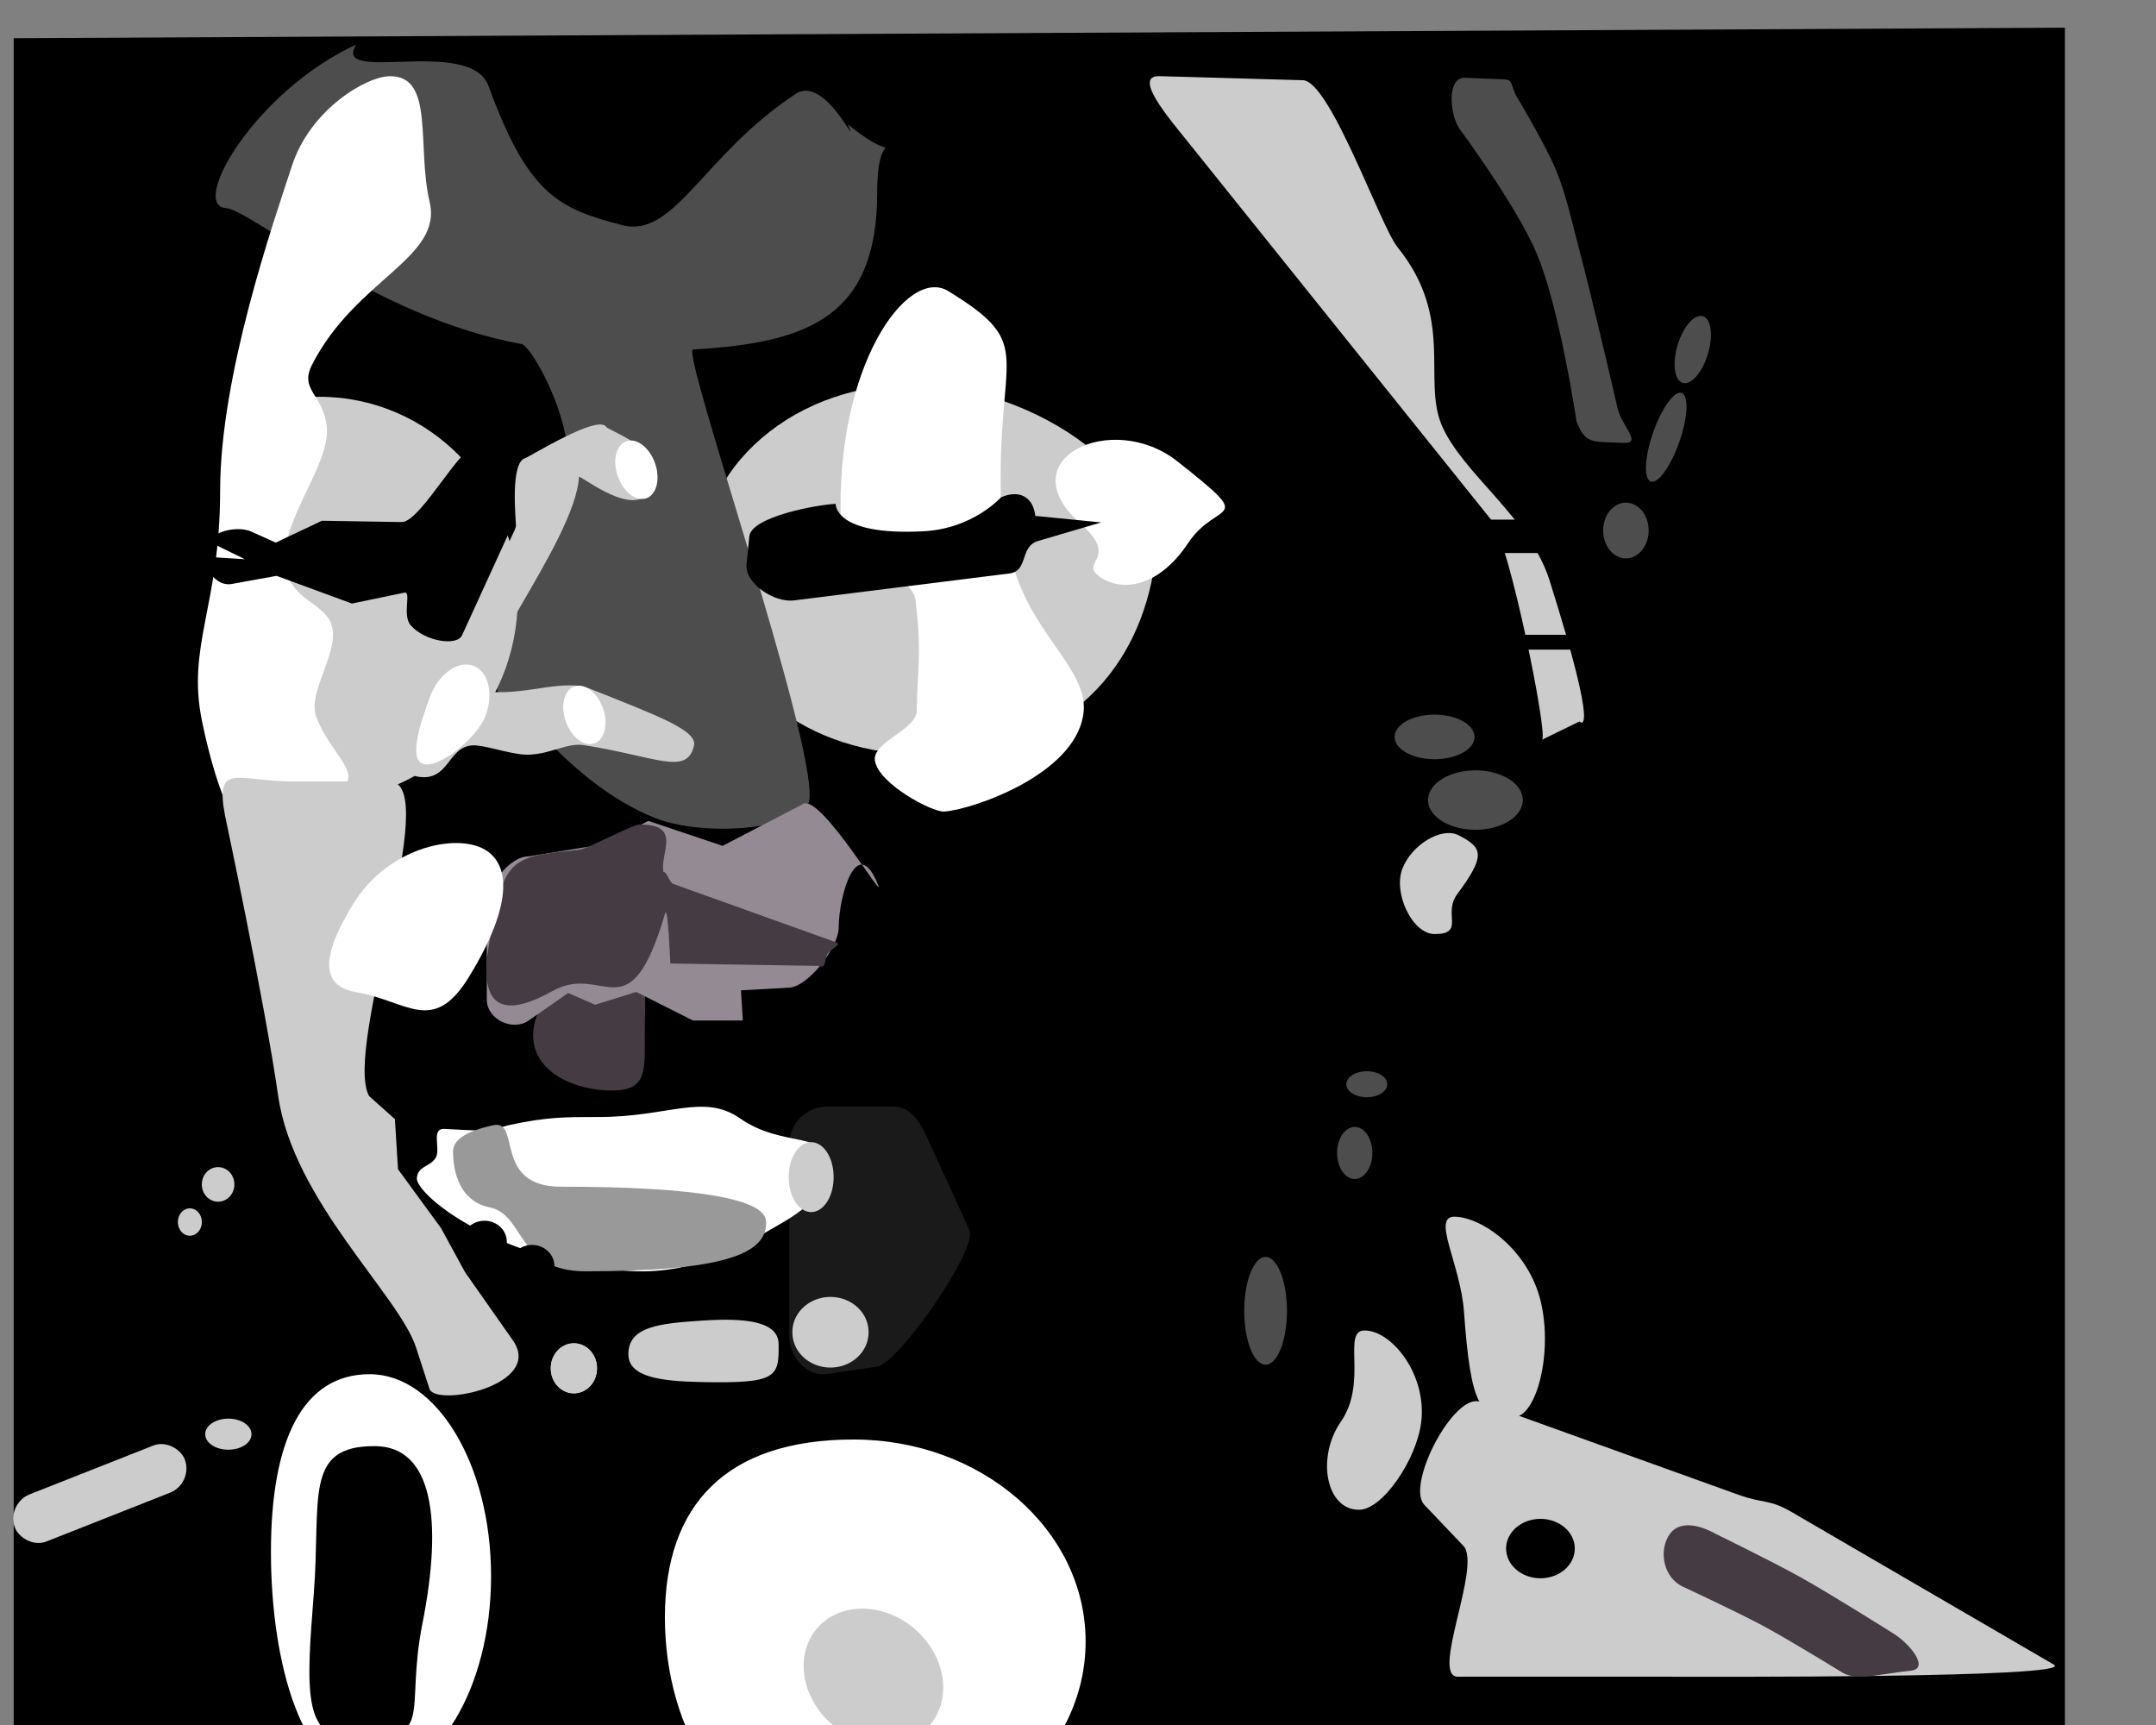 <?xml version="1.0"?>
<!-- Created with Inkscape (http://www.inkscape.org/) -->
<svg
    xmlns:dc="http://purl.org/dc/elements/1.1/"
    xmlns:cc="http://creativecommons.org/ns#"
    xmlns:rdf="http://www.w3.org/1999/02/22-rdf-syntax-ns#"
    xmlns:svg="http://www.w3.org/2000/svg"
    xmlns="http://www.w3.org/2000/svg"
    xmlns:xlink="http://www.w3.org/1999/xlink"
    xmlns:sodipodi="http://sodipodi.sourceforge.net/DTD/sodipodi-0.dtd"
    xmlns:inkscape="http://www.inkscape.org/namespaces/inkscape"
    xmlns:ns1="http://sozi.baierouge.fr"
    id="svg2"
    version="1.1"
    inkscape:version="0.48.5 r"
    width="1280"
    height="1024"
    sodipodi:docname="nina-simon-2.png"
  >
  <rect width="100%" height="100%" fill="#808080" stroke="none"/>
  <defs
      id="defs6"
  />
  <sodipodi:namedview
      pagecolor="#ffffff"
      bordercolor="#666666"
      borderopacity="1"
      objecttolerance="10"
      gridtolerance="10"
      guidetolerance="10"
      inkscape:pageopacity="0"
      inkscape:pageshadow="2"
      inkscape:window-width="1280"
      inkscape:window-height="946"
      id="namedview4"
      showgrid="false"
      inkscape:zoom="0.32067488"
      inkscape:cx="23.54315"
      inkscape:cy="443.63304"
      inkscape:window-x="0"
      inkscape:window-y="24"
      inkscape:window-maximized="1"
      inkscape:current-layer="svg2"
  />
  <g
      id="g3912"
    >
    <rect
        ry="7.993"
        y="433.044"
        x="463.062"
        height="176.405"
        width="134.509"
        id="rect3890"
        style="opacity:1;fill:#1a1a1a;fill-opacity:1;stroke:none"
    />
    <path
        sodipodi:nodetypes="ccccc"
        inkscape:connector-curvature="0"
        id="rect3772"
        d="M 8.124,22.681 1225.906,16.444 l 0,1011.474 -1217.782,6.237 z"
        style="fill:#000000;fill-opacity:1;stroke:none;opacity:1"
    />
    <path
        sodipodi:nodetypes="sssssssss"
        inkscape:connector-curvature="0"
        id="rect3892"
        d="m 491.204,656.858 38.533,0 c 12.537,0 17.418,11.227 22.629,22.629 l 23.153,50.661 c 5.211,11.402 -42.202,79.223 -54.603,81.063 l -29.713,4.41 c -12.401,1.841 -22.629,-10.093 -22.629,-22.629 l 0,-113.505 c 0,-12.537 10.093,-22.629 22.629,-22.629 z"
        style="opacity:1;fill:#1a1a1a;fill-opacity:1;stroke:none"
    />
    <path
        sodipodi:nodetypes="sssss"
        inkscape:connector-curvature="0"
        id="path3783"
        d="m 683.624,345.403 c -12.926,60.829 -59.478,102.687 -132.847,102.687 -73.369,0 -122.794,-41.859 -132.847,-102.687 -10.153,-61.432 49.424,-117.049 122.794,-117.049 73.369,0 155.842,56.144 142.9,117.049 z"
        style="opacity:1;fill:#cccccc;fill-opacity:1;stroke:none"
    />
    <path
        sodipodi:nodetypes="cssssssssscsssc"
        inkscape:connector-curvature="0"
        id="path3838"
        d="m 211.419,26.468 c -59.624,27.508 -99.095,95.279 -77.322,97.086 15.721,1.305 88.265,64.912 175.681,80.702 5.359,0.968 31.464,45.005 27.431,79.168 -3.222,27.289 -21.872,55.842 -31.215,79.159 -11.705,29.211 -13.686,50.205 -8.185,50.205 7.042,0 39.814,52.208 90.7,72.623 30.98,12.429 90.262,6.205 92.043,-10.871 3.763,-36.083 -76.573,-266.684 -69.064,-267.094 70.174,-3.827 109.284,-20.723 109.284,-93.247 0,-46.598 19.271,-10.655 -17.339,-40.352 7.139,18.273 -13.17,-29.794 -31.005,-18.117 -54.572,35.729 -71.927,85.918 -102.896,77.957 -38.669,-9.94 -56.12,-18.84 -79.508,-82.635 -10.922,-29.791 -93.553,-0.594 -78.604,-24.584 z"
        style="fill:#4d4d4d;fill-opacity:1;stroke:none"
    />
    <path
        sodipodi:nodetypes="sssss"
        inkscape:connector-curvature="0"
        id="path3780"
        d="m 307.344,355.456 c 0,66.231 -52.726,119.921 -117.767,119.921 -65.041,0 -22.979,-36.456 -22.979,-102.687 0,-66.231 -42.062,-137.156 22.979,-137.156 65.041,0 117.767,53.691 117.767,119.921 z"
        style="opacity:1;fill:#cccccc;fill-opacity:1;stroke:none"
    />
    <path
        sodipodi:nodetypes="sssss"
        inkscape:connector-curvature="0"
        id="path2987"
        d="m 679.316,984.505 c 0,66.231 -59.156,119.921 -132.129,119.921 -72.973,0 -107.355,-68.052 -107.355,-134.283 0,-66.231 34.382,-105.56 107.355,-105.56 72.973,0 132.129,53.691 132.129,119.921 z"
        style="fill:#ffffff;fill-opacity:1;stroke:none;opacity:1"
        transform="matrix(1.043,0,0,1,-64.004,-10.053)"
    />
    <path
        style="opacity:1;fill:#ffffff;fill-opacity:1;stroke:none"
        d="m 291.546,935.675 c 0,66.231 -32.283,119.921 -72.106,119.921 -39.823,0 -58.586,-68.052 -58.586,-134.283 0,-66.231 18.763,-105.56 58.586,-105.56 39.823,0 72.106,53.691 72.106,119.921 z"
        id="path3758"
        inkscape:connector-curvature="0"
        sodipodi:nodetypes="sssss"
    />
    <path
        style="fill:#ffffff;fill-opacity:1;stroke:none"
        d="m 490.653,692.447 c -0.991,13.878 -7.924,22.928 -27.582,34.213 -20.686,11.876 -50.989,31.345 -92.556,27.583 -79.192,-7.166 -123.81,-45.855 -123.031,-54.92 0.612,-7.112 7.44,-6.575 11.009,-11.708 3.569,-5.133 -3.052,-17.965 5.44,-17.475 38.802,2.237 25.749,0.426 38.981,-2.396 22.014,-4.695 32.341,-4.67 52.69,-4.67 41.358,0 62.15,-14.216 83.713,0.795 26.147,18.202 52.894,6.736 51.334,28.578 z"
        id="path3760"
        inkscape:connector-curvature="0"
        sodipodi:nodetypes="ssssssssss"
    />
    <path
        sodipodi:nodetypes="sssssssssssss"
        inkscape:connector-curvature="0"
        id="path3764"
        d="m 156.544,501.229 c -14.277,0 -27.203,-27.849 -36.559,-72.874 -9.356,-45.025 10.708,-68.45 10.708,-137.156 0,-68.706 31.75,-159.458 42.654,-192.82 10.904,-33.362 44.048,-53.139 58.326,-53.139 26.485,0 15.602,41.319 23.41,74.681 7.808,33.362 -43.964,45.842 -69.815,96.596 -7.726,15.169 6.64,17.441 8.716,36.727 2.395,22.25 -26.687,54.518 -24.822,80.595 1.669,23.339 25.41,23.341 28.222,39.332 2.806,15.956 -14.602,37.846 -9.779,51.876 5.618,16.34 20.747,29.335 19.142,37.057 -9.356,45.025 -35.926,39.123 -50.203,39.123 z"
        style="opacity:1;fill:#ffffff;fill-opacity:1;stroke:none"
    />
    <path
        sodipodi:nodetypes="ssssssssss"
        inkscape:connector-curvature="0"
        id="path3766"
        d="m 560.416,481.759 c -6.996,0.353 -38.613,-16.277 -40.959,-30.092 -1.9,-11.188 24.832,-18.432 24.855,-29.878 0.044,-22.34 3.273,-32.894 -0.828,-65.907 -1.783,-14.353 -43.645,-29.512 -44.249,-45.205 -3.58,-93.12 39.399,-152.82 63.743,-137.879 53.915,33.09 27.858,35.489 31.438,128.609 0.673,17.496 8.331,43.507 18.203,60.754 14.812,25.877 33.339,42.191 30.577,61.708 -5.196,36.711 -67.654,57.127 -82.78,57.89 z"
        style="opacity:1;fill:#ffffff;fill-opacity:1;stroke:none"
    />
    <path
        sodipodi:nodetypes="sssss"
        inkscape:connector-curvature="0"
        id="path3768"
        d="m 698.954,273.834 c 48.305,38.175 23.859,22.343 6.449,48.527 -17.41,26.184 -39.094,29.243 -52.214,20.214 -13.12,-9.029 12.064,-10.818 -11.546,-31.586 -43.648,-38.396 18.506,-67.822 57.311,-37.155 z"
        style="opacity:1;fill:#ffffff;fill-opacity:1;stroke:none"
    />
    <path
        sodipodi:nodetypes="sssssss"
        inkscape:connector-curvature="0"
        id="path3774"
        d="m 454.749,724.696 c 1.559,19.884 -25.877,29.978 -107.274,29.978 -40.699,0 -35.911,-33.702 -56.689,-37.929 -20.778,-4.227 -21.82,-26.806 -21.82,-33.239 0,-6.434 6.795,-11.79 23.765,-15.538 16.97,-3.748 -0.408,36.481 40.291,36.481 81.397,0 120.721,7.419 121.727,20.248 z"
        style="fill:#999999;fill-opacity:1;stroke:none"
    />
    <path
        style="opacity:1;fill:#cccccc;fill-opacity:1;stroke:none"
        d="m 412.011,442.651 c -4.133,18.039 -22.612,6.365 -65.175,-0.288 -10.141,-1.585 -18.704,4.867 -32.357,5.613 -8.699,0.475 -22.023,-4.352 -30.853,-5.384 -18.438,-2.154 -15.64,22.514 -36.418,18.287 -20.778,-4.227 59.098,-142.192 59.098,-148.626 0,-4.483 -3.596,-37.926 5.624,-40.337 2.135,-0.558 43.002,-26.122 47.954,-18.507 1.623,2.496 46.377,17.511 23.694,40.513 -10.915,11.069 -39.788,-12.396 -39.865,-10.85 -1.929,38.775 -74.922,126.242 -51.625,127.679 22.56,1.391 43.031,-7.929 58.397,-1.804 40.342,16.079 63.599,24.646 61.523,33.706 z"
        id="path3776"
        inkscape:connector-curvature="0"
        sodipodi:nodetypes="sssssssssssss"
    />
    <path
        sodipodi:nodetypes="sssss"
        inkscape:connector-curvature="0"
        id="path3778"
        d="m 250.825,963.615 c -10.996,55.62 8.945,68.774 -41.357,68.66 -29.932,-0.068 -27.593,-29.497 -23.188,-86.021 4.405,-56.525 -6.279,-88.077 36.382,-87.802 34.393,0.222 40.249,44.029 28.163,105.163 z"
        style="fill:#000000;fill-opacity:1;stroke:none"
    />
    <path
        sodipodi:nodetypes="sssccccssssss"
        inkscape:connector-curvature="0"
        id="rect3786"
        d="m 173.778,463.888 57.447,0 c 32.622,0 -27.739,158.089 -12.128,186.733 l 15.35,13.738 1.844,29.725 25.548,34.962 14.248,26.142 28.383,40.458 c 18.735,26.705 -45.926,39.797 -49.497,28.796 l -7.95,-24.487 C 236.951,768.928 174.112,712.802 165.161,650.592 157.112,594.646 133.565,483.994 133.565,483.994 c -6.078,-32.05 7.592,-20.107 40.213,-20.107 z"
        style="fill:#cccccc;fill-opacity:1;stroke:none"
    />
    <rect
        transform="matrix(0.93,-0.367,0.333,0.943,0,0)"
        ry="14.853"
        y="832.109"
        x="-293.861"
        height="29.706"
        width="108.68"
        id="rect3789"
        style="opacity:1;fill:#cccccc;fill-opacity:1;stroke:none"
    />
    <path
        d="m 149.284,851.359 a 13.71,9.14 0 1 1 -27.419,0 13.71,9.14 0 1 1 27.419,0 z"
        sodipodi:ry="9.1398258"
        sodipodi:rx="13.70974"
        sodipodi:cy="851.35883"
        sodipodi:cx="135.57408"
        id="path3791"
        style="opacity:1;fill:#cccccc;fill-opacity:1;stroke:none"
        sodipodi:type="arc"
    />
    <path
        d="m 119.833,725.432 a 7.109,8.124 0 1 1 -14.218,0 7.109,8.124 0 1 1 14.218,0 z"
        sodipodi:ry="8.1242895"
        sodipodi:rx="7.1087537"
        sodipodi:cy="725.43237"
        sodipodi:cx="112.72453"
        id="path3793"
        style="opacity:1;fill:#cccccc;fill-opacity:1;stroke:none"
        sodipodi:type="arc"
    />
    <path
        d="m 139.128,703.091 a 9.648,10.155 0 1 1 -19.295,0 9.648,10.155 0 1 1 19.295,0 z"
        sodipodi:ry="10.155362"
        sodipodi:rx="9.6475945"
        sodipodi:cy="703.09058"
        sodipodi:cx="129.48087"
        id="path3795"
        style="opacity:1;fill:#cccccc;fill-opacity:1;stroke:none"
        sodipodi:type="arc"
    />
    <path
        sodipodi:nodetypes="sssss"
        inkscape:connector-curvature="0"
        id="path3797"
        d="m 461.053,808.199 c -0.975,16.314 -2.647,19.243 -46.914,16.086 -24.585,-1.753 -43.535,-4.814 -42.453,-16.086 1.28,-13.339 20.006,-13.71 44.684,-13.71 24.678,0 45.357,2.436 44.684,13.71 z"
        style="opacity:1;fill:#cccccc;fill-opacity:1;stroke:none"
        transform="matrix(0.998,-0.067,0.082,1.219,-64.164,-156.626)"
    />
    <path
        transform="matrix(1.113,0,0,1.108,-65.324,-86.632)"
        d="m 521.986,791.95 a 20.311,18.787 0 1 1 -40.621,0 20.311,18.787 0 1 1 40.621,0 z"
        sodipodi:ry="18.78742"
        sodipodi:rx="20.310724"
        sodipodi:cy="791.94995"
        sodipodi:cx="501.6749"
        id="path3799"
        style="opacity:1;fill:#cccccc;fill-opacity:1;stroke:none"
        sodipodi:type="arc"
    />
    <path
        d="m 354.422,812.261 a 13.71,14.725 0 1 1 -27.419,0 13.71,14.725 0 1 1 27.419,0 z"
        sodipodi:ry="14.725276"
        sodipodi:rx="13.70974"
        sodipodi:cy="812.26068"
        sodipodi:cx="340.7124"
        id="path3801"
        style="opacity:1;fill:#cccccc;fill-opacity:1;stroke:none"
        sodipodi:type="arc"
    />
    <path
        style="opacity:1;fill:#cccccc;fill-opacity:1;stroke:none"
        d="m 807.108,896.221 c -19.96,0.42 -25.674,-31.196 -11.077,-52.236 16.308,-23.507 0.418,-54.371 14.236,-54.189 16.353,0.216 37.188,26.613 33.419,54.959 -2.918,21.946 -22.785,51.176 -36.578,51.466 z"
        id="path3804"
        inkscape:connector-curvature="0"
        sodipodi:nodetypes="sssss"
    />
    <path
        sodipodi:nodetypes="sssss"
        inkscape:connector-curvature="0"
        id="path3806"
        d="m 898.506,841.378 c -19.96,0.459 -25.285,-6.571 -29.357,-62.741 -2.046,-28.227 -19.385,-56.573 -5.567,-56.374 16.353,0.236 43.954,19.817 51.191,50.519 7.171,30.42 -2.474,68.279 -16.267,68.596 z"
        style="opacity:1;fill:#cccccc;fill-opacity:1;stroke:none"
    />
    <path
        sodipodi:nodetypes="ssssscssss"
        inkscape:connector-curvature="0"
        id="rect3808"
        d="m 530.235,441.266 67.41,51.973 c 12.805,9.873 -13.651,97.004 -12.826,113.152 2.769,54.212 -34.289,72.205 -40.892,100.939 -6.976,30.357 9.986,75.152 -2.372,112.086 -32.387,96.794 -34.874,78.225 -34.874,78.225 l -24.381,-4.298 c 4.334,0.764 53.158,-106.393 52.386,-122.544 l -13.862,-290.048 c -0.772,-16.15 -3.395,-49.358 9.41,-39.486 z"
        style="opacity:1;fill:#cccccc;fill-opacity:1;stroke:none"
        transform="matrix(0.809,-0.588,0.588,0.809,0,0)"
    />
    <rect
        ry="4.41"
        y="376.815"
        x="882.023"
        height="8.82"
        width="79.382"
        id="rect3811"
        style="opacity:1;fill:#000000;fill-opacity:1;stroke:none"
    />
    <rect
        ry="4.41"
        y="308.459"
        x="867.69"
        height="19.846"
        width="62.844"
        id="rect3813"
        style="opacity:1;fill:#000000;fill-opacity:1;stroke:none"
    />
    <path
        sodipodi:nodetypes="ssssssssssss"
        inkscape:connector-curvature="0"
        id="rect3815"
        d="m 869.782,46.171 18.066,0.747 c 10.68,0.441 7.888,-0.515 11.969,9.364 0,0 17.722,29.376 24.18,45.193 5.973,14.627 9.21,30.234 13.282,45.5 8.453,31.696 23.129,95.654 23.129,95.654 2.512,10.39 14.55,20.574 3.866,20.238 l -10.884,-0.343 c -10.684,-0.337 -13.322,-2.341 -17.403,-12.221 0,0 -9.954,-67.612 -23.775,-100.092 -12.126,-28.496 -46.007,-74.155 -46.007,-74.155 -5.705,-9.039 -7.104,-30.326 3.576,-29.885 z"
        style="opacity:1;fill:#4d4d4d;fill-opacity:1;stroke:none"
    />
    <path
        style="opacity:1;fill:#cccccc;fill-opacity:1;stroke:none"
        d="m 865.987,495.836 c 14.639,7.501 16.009,12.216 -0.946,35.105 -8.52,11.502 4.923,23.471 -13.214,23.54 -13.392,0.051 -24.854,-24.423 -19.221,-38.86 5.581,-14.305 23.265,-24.968 33.38,-19.785 z"
        id="path3820"
        inkscape:connector-curvature="0"
        sodipodi:nodetypes="sssss"
    />
    <path
        d="m 823.589,643.627 a 12.128,7.718 0 1 1 -24.256,0 12.128,7.718 0 1 1 24.256,0 z"
        sodipodi:ry="7.7177038"
        sodipodi:rx="12.12782"
        sodipodi:cy="643.62744"
        sodipodi:cx="811.46143"
        id="path3822"
        style="opacity:1;fill:#4d4d4d;fill-opacity:1;stroke:none"
        sodipodi:type="arc"
    />
    <path
        d="m 814.769,684.421 a 10.474,15.435 0 1 1 -20.948,0 10.474,15.435 0 1 1 20.948,0 z"
        sodipodi:ry="15.435408"
        sodipodi:rx="10.474027"
        sodipodi:cy="684.42102"
        sodipodi:cx="804.29498"
        id="path3824"
        style="opacity:1;fill:#4d4d4d;fill-opacity:1;stroke:none"
        sodipodi:type="arc"
    />
    <path
        d="m 764.053,778.136 a 12.679,31.973 0 1 1 -25.358,0 12.679,31.973 0 1 1 25.358,0 z"
        sodipodi:ry="31.973345"
        sodipodi:rx="12.679085"
        sodipodi:cy="778.13599"
        sodipodi:cx="751.3736"
        id="path3826"
        style="opacity:1;fill:#4d4d4d;fill-opacity:1;stroke:none"
        sodipodi:type="arc"
    />
    <path
        d="m 875.408,437.455 a 23.704,13.23 0 1 1 -47.409,0 23.704,13.23 0 1 1 47.409,0 z"
        sodipodi:ry="13.23035"
        sodipodi:rx="23.704376"
        sodipodi:cy="437.45453"
        sodipodi:cx="851.70374"
        id="path3828"
        style="opacity:1;fill:#4d4d4d;fill-opacity:1;stroke:none"
        sodipodi:type="arc"
    />
    <path
        d="m 904.074,474.94 a 28.114,17.64 0 1 1 -56.229,0 28.114,17.64 0 1 1 56.229,0 z"
        sodipodi:ry="17.640465"
        sodipodi:rx="28.114492"
        sodipodi:cy="474.94049"
        sodipodi:cx="875.95935"
        id="path3830"
        style="opacity:1;fill:#4d4d4d;fill-opacity:1;stroke:none"
        sodipodi:type="arc"
    />
    <path
        transform="matrix(1.531,0,0,0.789,-520.118,65.461)"
        d="m 979.046,316.176 a 8.82,20.948 0 1 1 -17.64,0 8.82,20.948 0 1 1 17.64,0 z"
        sodipodi:ry="20.948053"
        sodipodi:rx="8.8202324"
        sodipodi:cy="316.1763"
        sodipodi:cx="970.22559"
        id="path3832"
        style="opacity:1;fill:#4d4d4d;fill-opacity:1;stroke:none"
        sodipodi:type="arc"
    />
    <path
        transform="matrix(0.664,0.201,-0.29,0.957,395.226,-194.256)"
        d="m 1022.596,207.853 a 13.506,20.672 0 1 1 -27.012,0 13.506,20.672 0 1 1 27.012,0 z"
        sodipodi:ry="20.672421"
        sodipodi:rx="13.505981"
        sodipodi:cy="207.85283"
        sodipodi:cx="1009.0898"
        id="path3834"
        style="opacity:1;fill:#4d4d4d;fill-opacity:1;stroke:none"
        sodipodi:type="arc"
    />
    <path
        transform="matrix(0.944,0.329,-0.329,0.944,139.829,-322.48)"
        d="m 1002.199,270.146 a 8.269,27.839 0 1 1 -16.538,0 8.269,27.839 0 1 1 16.538,0 z"
        sodipodi:ry="27.83886"
        sodipodi:rx="8.2689686"
        sodipodi:cy="270.14572"
        sodipodi:cx="993.92999"
        id="path3836"
        style="opacity:1;fill:#4d4d4d;fill-opacity:1;stroke:none"
        sodipodi:type="arc"
    />
    <path
        id="rect3844"
        d="M 876.438 831.75 C 860.579 831.628 834.999 882.151 845.625 893.312 L 868.781 917.625 C 879.929 929.335 849.008 995.344 865.5 995.344 L 991.188 995.344 C 1007.679 995.344 1233.38 996.32 1219.406 988.188 L 1063.938 897.719 C 1049.964 889.586 1047.487 892.863 1031.969 887.281 L 878.719 832.156 C 877.991 831.895 877.217 831.756 876.438 831.75 z M 914.562 901.625 C 925.827 901.625 934.938 909.507 934.938 919.25 C 934.938 928.993 925.827 936.906 914.562 936.906 C 903.298 936.906 894.156 928.993 894.156 919.25 C 894.156 909.507 903.298 901.625 914.562 901.625 z "
        style="opacity:1;fill:#cccccc;fill-opacity:1;stroke:none"
    />
    <path
        sodipodi:nodetypes="sssssssss"
        inkscape:connector-curvature="0"
        id="rect3850"
        d="m 1335.406,294.32 c 0,0 37.275,-2.167 55.934,-2.24 21.504,-0.084 64.48,2.077 64.48,2.077 11.599,0.374 29.528,7.499 20.057,14.205 -15.225,10.78 -24.331,20.723 -34.389,20.908 0,0 -36.531,-1.473 -54.797,-1.129 -17.901,0.337 -53.621,3.127 -53.621,3.127 -11.736,0.684 -21.861,-10.171 -21.861,-21.776 0,-11.605 12.593,-15.157 24.198,-15.173 z"
        style="opacity:1;fill:#443b43;fill-opacity:1;stroke:none"
        transform="matrix(0.871,0.49,-0.49,0.871,0,0)"
    />
    <path
        sodipodi:nodetypes="sssscssssss"
        inkscape:connector-curvature="0"
        id="rect3853"
        d="m 496.138,299.087 c 0,0 -1.248,19.119 52.278,16.28 29.341,-1.556 45.847,-20.139 45.847,-20.139 10.625,-4.667 19.115,-0.509 20.397,11.025 l 39.079,3.866 -37.425,11.019 c -11.133,3.278 -5.574,17.855 -17.089,19.294 L 471.331,356.419 c -11.516,1.439 -29.269,-9.952 -28.114,-21.499 l 1.654,-16.538 c 1.155,-11.548 39.676,-18.736 51.268,-19.294 z"
        style="fill:#000000;fill-opacity:1;stroke:none"
    />
    <path
        style="opacity:1;fill:#000000;fill-opacity:1;stroke:none"
        d="m 238.46,309.907 -47.326,-0.785 -27.394,12.972 -14.546,-6.53 c -10.587,-4.753 -30.927,3.129 -20.503,8.23 l 16.663,8.153 -17.147,-1.065 c -11.583,-0.72 -2.126,17.855 9.293,15.786 l 26.706,-4.839 44.707,16.445 31.201,-6.472 c 4.305,-0.893 -1.464,13.417 3.666,19.322 8.412,9.681 27.512,12.591 30.512,6.036 l 29.618,-64.719 -21.349,-44.983 C 277.585,256.975 250.058,310.319 238.46,309.907 z"
        id="path3856"
        inkscape:connector-curvature="0"
        sodipodi:nodetypes="sccsscssccssscss"
    />
    <path
        sodipodi:nodetypes="sssss"
        inkscape:connector-curvature="0"
        id="path3880"
        d="m 382.786,612.936 c 0,22.815 1.608,34.425 -19.49,34.425 -21.098,0 -46.776,-10.152 -46.776,-32.967 0,-22.815 28.018,-45.684 49.115,-45.684 21.098,0 17.151,21.411 17.151,44.226 z"
        style="fill:#443b43;fill-opacity:1;stroke:none"
    />
    <path
        sodipodi:nodetypes="scccssssccccccssss"
        inkscape:connector-curvature="0"
        id="rect3858"
        d="m 313.852,508.358 43.319,-7.016 27.727,-14.033 44.098,14.813 47.996,-24.947 c 10.297,-5.352 48.606,59.025 44.336,48.234 -12.575,-31.781 -23.388,6.632 -23.388,25.15 0,11.605 -17.936,35.127 -29.524,35.761 l -28.506,1.559 1.119,17.931 -29.625,0 -33.679,-16.962 -24.452,7.607 -15.931,-7.016 -23.489,16.372 c -9.521,6.636 -24.846,-0.767 -24.846,-12.372 l 0,-55.555 c 0,-11.605 13.241,-29.524 24.846,-29.524 z"
        style="opacity:1;fill:#948a94;fill-opacity:1;stroke:none"
    />
    <path
        sodipodi:nodetypes="sssssccscccs"
        inkscape:connector-curvature="0"
        id="rect3883"
        d="m 379.548,489.467 c -4.107,0.03 -30.486,14.353 -35.548,14.939 -32.954,3.819 -43.857,2.525 -50.094,37.812 -2.885,16.324 -20.886,76.789 34.232,46.024 30.527,-17.039 45.341,26.599 66.736,-46.024 1.697,-5.762 3.112,30.47 3.118,29.745 L 486.125,573.375 c 4.159,1.522 3.105,-1.778 4.625,-5.938 1.52,-4.159 9.731,-6.6 5.562,-8.094 l -96.781,-34.688 c -1.904,-0.682 -3.884,-7.625 -5.625,-6.954 -2.367,-11.253 11.557,-28.426 -14.359,-28.235 z"
        style="fill:#443b43;fill-opacity:1;stroke:none"
    />
    <path
        style="opacity:1;fill:#ffffff;fill-opacity:1;stroke:none"
        d="m 289.751,505.577 c 16.052,11.869 9.766,40.255 -11.536,74.675 -21.302,34.42 -36.634,13.801 -66.423,8.8 -19.688,-3.305 -23.164,-18.379 -1.863,-52.799 21.302,-34.42 63.769,-42.545 79.821,-30.676 z"
        id="path3762"
        inkscape:connector-curvature="0"
        sodipodi:nodetypes="sssss"
    />
    <path
        transform="translate(3.079,-10.096)"
        d="m 297.809,747.24 a 13.253,12.474 0 1 1 -26.507,0 13.253,12.474 0 1 1 26.507,0 z"
        sodipodi:ry="12.473693"
        sodipodi:rx="13.253299"
        sodipodi:cy="747.23993"
        sodipodi:cx="284.55612"
        id="path3895"
        style="fill:#000000;fill-opacity:1;stroke:none"
        sodipodi:type="arc"
    />
    <path
        sodipodi:type="arc"
        style="fill:#000000;fill-opacity:1;stroke:none"
        id="path3897"
        sodipodi:cx="284.55612"
        sodipodi:cy="747.23993"
        sodipodi:rx="13.253299"
        sodipodi:ry="12.473693"
        d="m 297.809,747.24 a 13.253,12.474 0 1 1 -26.507,0 13.253,12.474 0 1 1 26.507,0 z"
        transform="translate(31.318,4.26)"
    />
    <path
        sodipodi:type="arc"
        style="opacity:1;fill:#cccccc;fill-opacity:1;stroke:none"
        id="path3899"
        sodipodi:cx="340.7124"
        sodipodi:cy="812.26068"
        sodipodi:rx="13.70974"
        sodipodi:ry="14.725276"
        d="m 354.422,812.261 a 13.71,14.725 0 1 1 -27.419,0 13.71,14.725 0 1 1 27.419,0 z"
    />
    <path
        transform="matrix(0.972,0,0,1.397,150.406,-435.961)"
        d="m 354.422,812.261 a 13.71,14.725 0 1 1 -27.419,0 13.71,14.725 0 1 1 27.419,0 z"
        sodipodi:ry="14.725276"
        sodipodi:rx="13.70974"
        sodipodi:cy="812.26068"
        sodipodi:cx="340.7124"
        id="path3901"
        style="fill:#cccccc;fill-opacity:1;stroke:none"
        sodipodi:type="arc"
    />
    <path
        transform="matrix(0.759,0.651,-0.651,0.759,779.188,-101.033)"
        d="m 560.085,1001.949 a 44.101,37.486 0 1 1 -88.202,0 44.101,37.486 0 1 1 88.202,0 z"
        sodipodi:ry="37.485989"
        sodipodi:rx="44.101166"
        sodipodi:cy="1001.9494"
        sodipodi:cx="515.98364"
        id="path3903"
        style="fill:#cccccc;fill-opacity:1;stroke:none"
        sodipodi:type="arc"
    />
    <path
        transform="matrix(0.944,-0.331,0.272,0.775,-116.852,207.365)"
        d="m 377.329,436.177 a 11.694,21.829 0 1 1 -23.388,0 11.694,21.829 0 1 1 23.388,0 z"
        sodipodi:ry="21.828962"
        sodipodi:rx="11.694087"
        sodipodi:cy="436.17722"
        sodipodi:cx="365.63513"
        id="path3905"
        style="fill:#ffffff;fill-opacity:1;stroke:none"
        sodipodi:type="arc"
    />
    <path
        sodipodi:type="arc"
        style="fill:#ffffff;fill-opacity:1;stroke:none"
        id="path3907"
        sodipodi:cx="365.63513"
        sodipodi:cy="436.17722"
        sodipodi:rx="11.694087"
        sodipodi:ry="21.828962"
        d="m 377.329,436.177 a 11.694,21.829 0 1 1 -23.388,0 11.694,21.829 0 1 1 23.388,0 z"
        transform="matrix(0.944,-0.331,0.272,0.775,-85.982,61.831)"
    />
    <path
        sodipodi:nodetypes="sssss"
        inkscape:connector-curvature="0"
        id="path3909"
        d="m 377.329,436.177 c 0,12.056 -0.222,33.138 -6.68,33.138 -6.458,0 -16.708,-21.082 -16.708,-33.138 0,-12.056 5.236,-21.829 11.694,-21.829 6.458,0 11.694,9.773 11.694,21.829 z"
        style="fill:#ffffff;fill-opacity:1;stroke:none"
        transform="matrix(-1.413,-0.473,-0.408,1.106,966.404,109.75)"
    />
  </g
  >
</svg
>
